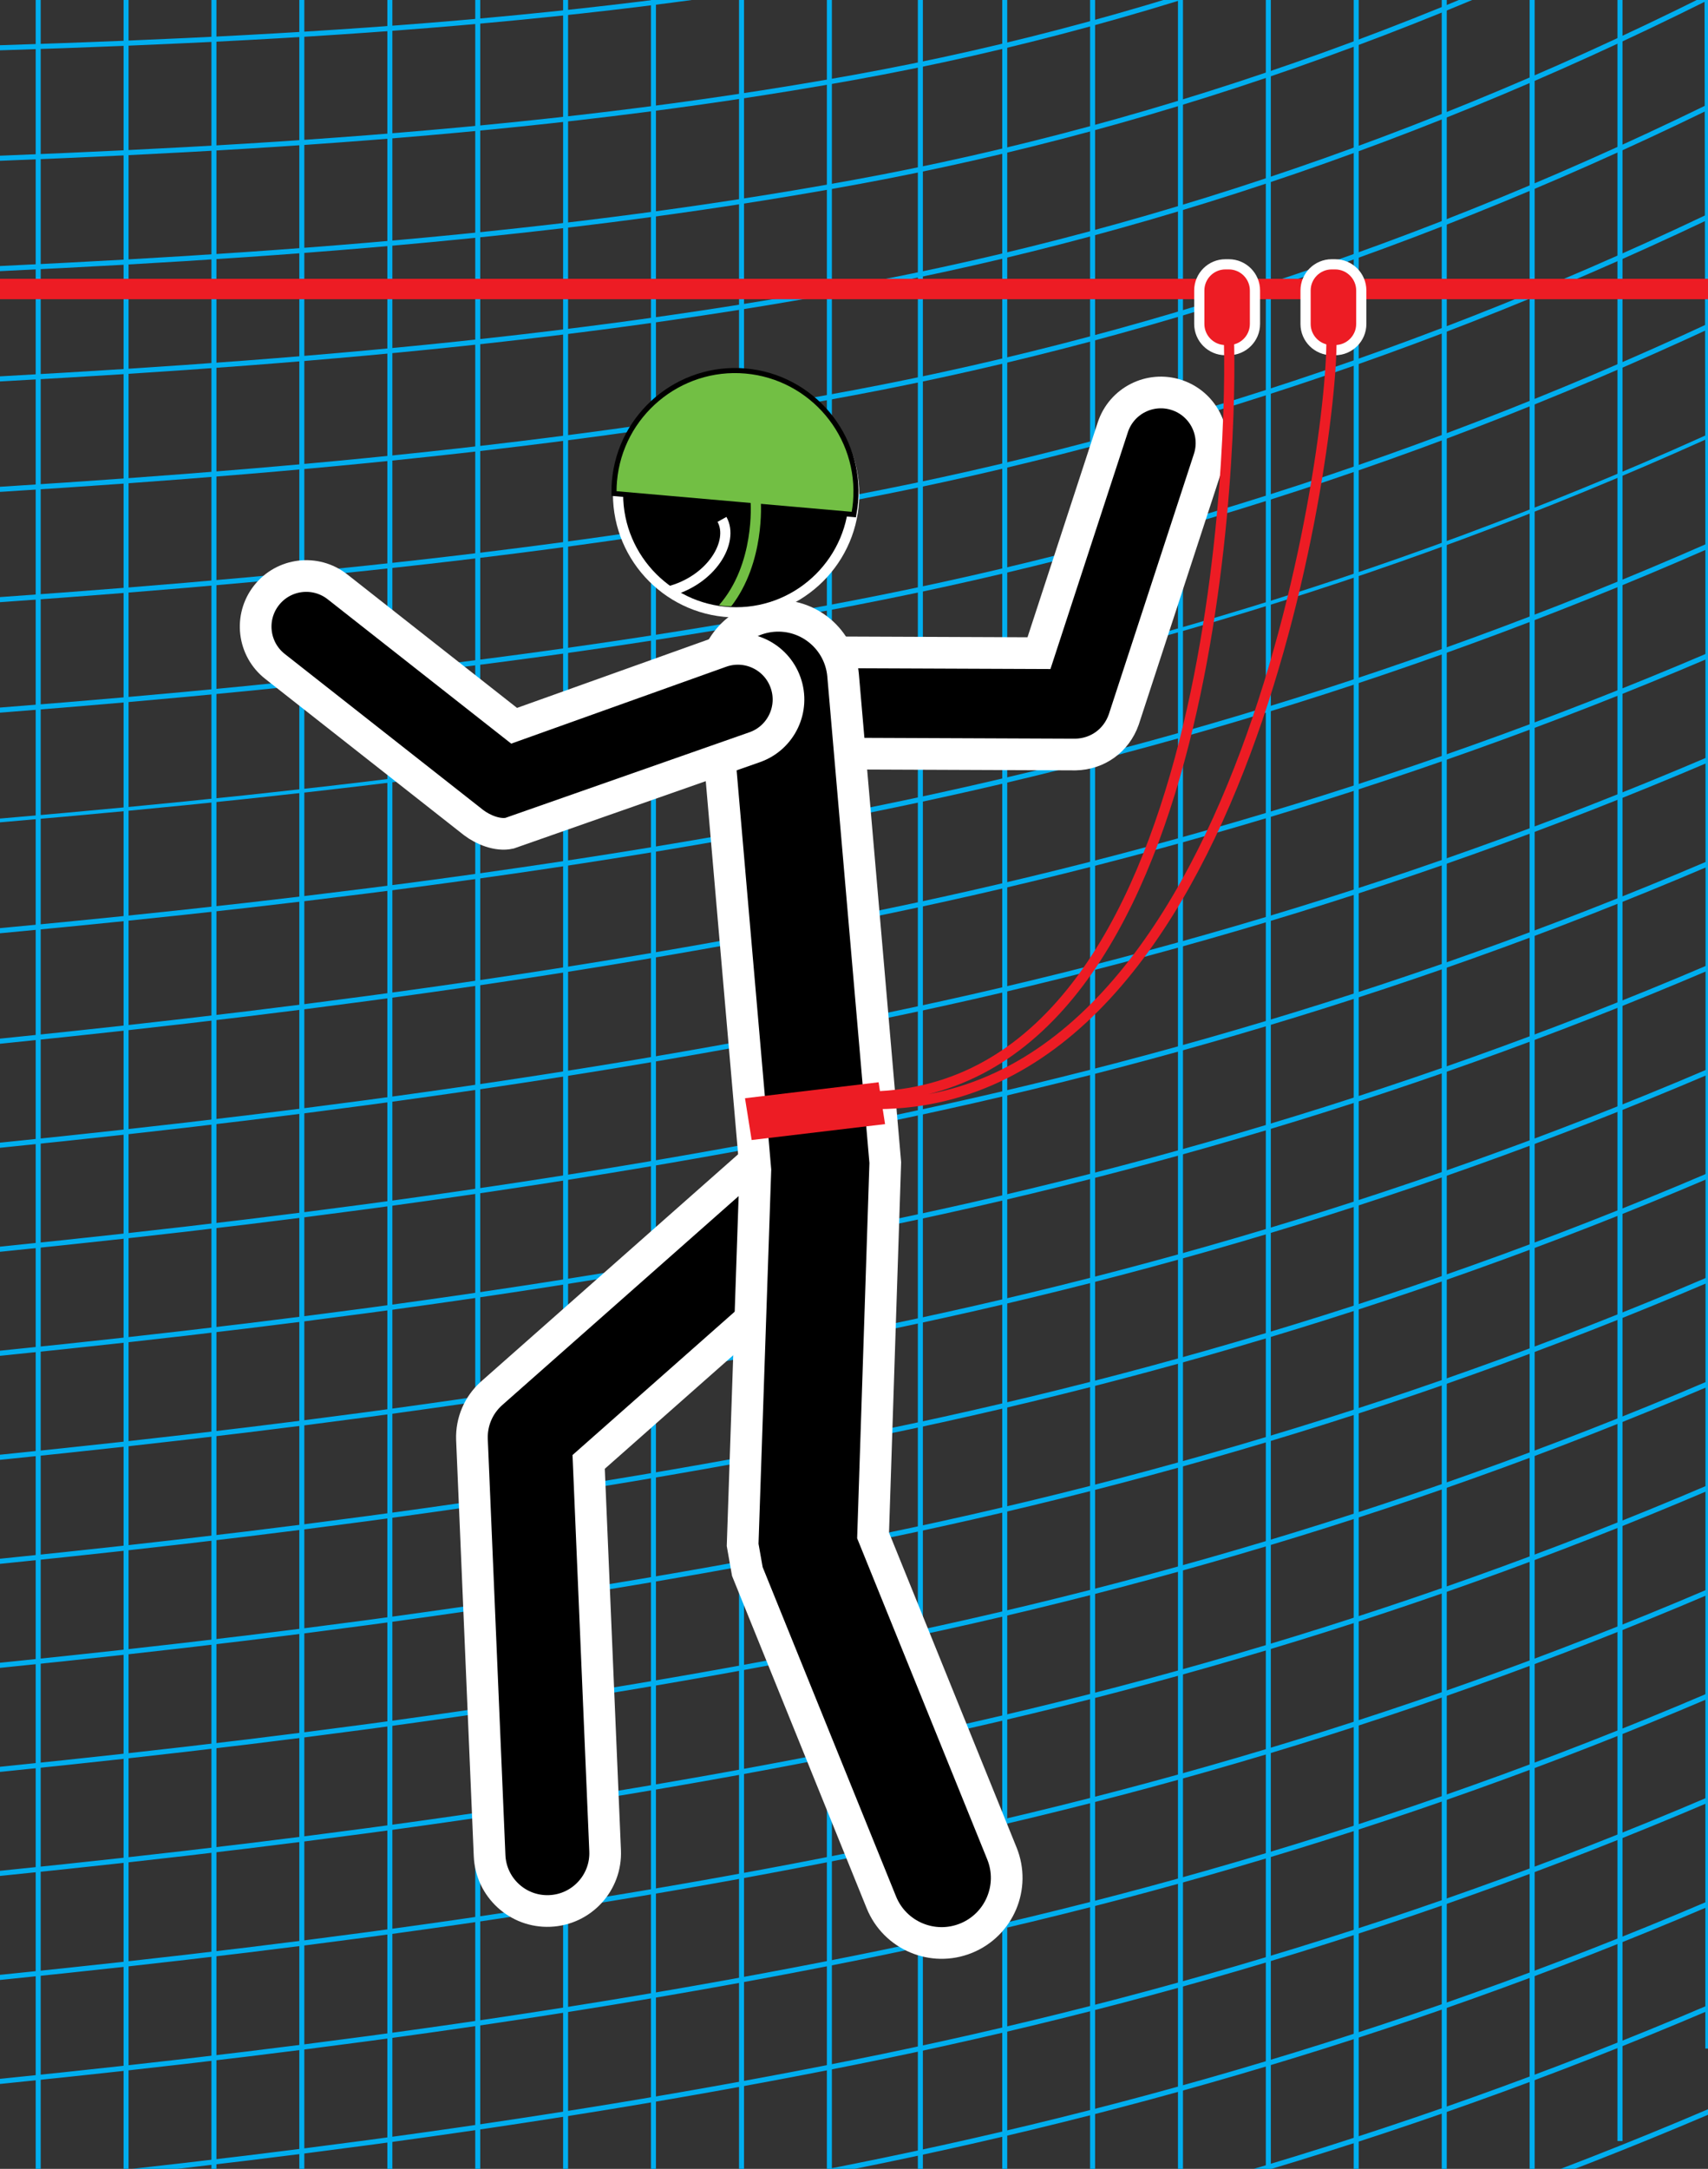 <?xml version="1.0" encoding="utf-8"?>
<!-- Generator: Adobe Illustrator 17.0.0, SVG Export Plug-In . SVG Version: 6.00 Build 0)  -->
<!DOCTYPE svg PUBLIC "-//W3C//DTD SVG 1.1//EN" "http://www.w3.org/Graphics/SVG/1.1/DTD/svg11.dtd">
<svg version="1.1" id="Layer_1" xmlns="http://www.w3.org/2000/svg" xmlns:xlink="http://www.w3.org/1999/xlink" x="0px" y="0px"
	 width="53.931px" height="68.467px" viewBox="3.736 26.137 53.931 68.467" enable-background="new 3.736 26.137 53.931 68.467"
	 xml:space="preserve">
<rect x="3.736" y="26.137" width="53.931" height="68.467" fill="#333333" stroke="none"/>
<g>
	<defs>
		<rect id="SVGID_1_" x="3.311" y="26.137" width="54.774" height="68.467"/>
	</defs>
	<clipPath id="SVGID_2_">
		<use xlink:href="#SVGID_1_"  overflow="visible"/>
	</clipPath>
	<path clip-path="url(#SVGID_2_)" fill="none" stroke="#00AEEF" stroke-width="0.158" stroke-miterlimit="22.926" d="
		M35.461,108.391c0-15.791,0-31.593,0-47.384s0-31.606,0-47.409 M4.942,120.208c0-16.59,0-33.193,0-49.783s0-33.204,0-49.807
		 M38.235,106.869c0-15.791,0-31.606,0-47.397c0-15.803,0-31.618,0-47.433"/>
</g>
<g>
	<defs>
		<rect id="SVGID_3_" x="3.311" y="26.137" width="54.774" height="68.467"/>
	</defs>
	<clipPath id="SVGID_4_">
		<use xlink:href="#SVGID_3_"  overflow="visible"/>
	</clipPath>
	<path clip-path="url(#SVGID_4_)" fill="none" stroke="#00AEEF" stroke-width="0.161" stroke-miterlimit="22.926" d="
		M0.007,27.754c10.226-0.277,20.474-0.676,30.684-2.495c9.934-1.77,19.826-5.453,29.737-11.131"/>
</g>
<g>
	<defs>
		<rect id="SVGID_5_" x="3.311" y="26.137" width="54.774" height="68.467"/>
	</defs>
	<clipPath id="SVGID_6_">
		<use xlink:href="#SVGID_5_"  overflow="visible"/>
	</clipPath>
	<path clip-path="url(#SVGID_6_)" fill="none" stroke="#00AEEF" stroke-width="0.158" stroke-miterlimit="22.926" d="
		M7.717,119.527c0-16.492,0-32.995,0-49.475c0-16.492,0-33.008,0-49.512"/>
</g>
<g>
	<defs>
		<rect id="SVGID_7_" x="3.311" y="26.137" width="54.774" height="68.467"/>
	</defs>
	<clipPath id="SVGID_8_">
		<use xlink:href="#SVGID_7_"  overflow="visible"/>
	</clipPath>
	<path clip-path="url(#SVGID_8_)" fill="none" stroke="#00AEEF" stroke-width="0.158" stroke-miterlimit="22.926" d="
		M41.01,105.218c0-15.921,0-31.855,0-47.777c0-15.921,0-31.868,0-47.789"/>
</g>
<g>
	<defs>
		<rect id="SVGID_9_" x="3.311" y="26.137" width="54.774" height="68.467"/>
	</defs>
	<clipPath id="SVGID_10_">
		<use xlink:href="#SVGID_9_"  overflow="visible"/>
	</clipPath>
	<path clip-path="url(#SVGID_10_)" fill="none" stroke="#00AEEF" stroke-width="0.161" stroke-miterlimit="22.926" d="
		M0.007,31.269c10.226-0.351,20.474-0.844,30.684-2.686c9.926-1.792,19.811-5.399,29.715-10.94"/>
</g>
<g>
	<defs>
		<rect id="SVGID_11_" x="3.311" y="26.137" width="54.774" height="68.467"/>
	</defs>
	<clipPath id="SVGID_12_">
		<use xlink:href="#SVGID_11_"  overflow="visible"/>
	</clipPath>
	<path clip-path="url(#SVGID_12_)" fill="none" stroke="#00AEEF" stroke-width="0.158" stroke-miterlimit="22.926" d="
		M10.491,118.753c0-16.381,0-32.798,0-49.18c0-16.393,0-32.799,0-49.192"/>
</g>
<g>
	<defs>
		<rect id="SVGID_13_" x="3.311" y="26.137" width="54.774" height="68.467"/>
	</defs>
	<clipPath id="SVGID_14_">
		<use xlink:href="#SVGID_13_"  overflow="visible"/>
	</clipPath>
	<path clip-path="url(#SVGID_14_)" fill="none" stroke="#00AEEF" stroke-width="0.158" stroke-miterlimit="22.926" d="
		M43.784,103.261c0-16.005,0-32.022,0-48.027s0-32.034,0-48.051"/>
</g>
<g>
	<defs>
		<rect id="SVGID_15_" x="3.311" y="26.137" width="54.774" height="68.467"/>
	</defs>
	<clipPath id="SVGID_16_">
		<use xlink:href="#SVGID_15_"  overflow="visible"/>
	</clipPath>
	<path clip-path="url(#SVGID_16_)" fill="none" stroke="#00AEEF" stroke-width="0.161" stroke-miterlimit="22.926" d="
		M0.007,34.78c10.226-0.426,20.474-1.017,30.684-2.883c9.932-1.816,19.826-5.351,29.737-10.769"/>
</g>
<g>
	<defs>
		<rect id="SVGID_17_" x="3.311" y="26.137" width="54.774" height="68.467"/>
	</defs>
	<clipPath id="SVGID_18_">
		<use xlink:href="#SVGID_17_"  overflow="visible"/>
	</clipPath>
	<path clip-path="url(#SVGID_18_)" fill="none" stroke="#00AEEF" stroke-width="0.158" stroke-miterlimit="22.926" d="
		M13.266,117.925c0-16.295,0-32.602,0-48.897s0-32.602,0-48.909"/>
</g>
<g>
	<defs>
		<rect id="SVGID_19_" x="3.311" y="26.137" width="54.774" height="68.467"/>
	</defs>
	<clipPath id="SVGID_20_">
		<use xlink:href="#SVGID_19_"  overflow="visible"/>
	</clipPath>
	<path clip-path="url(#SVGID_20_)" fill="none" stroke="#00AEEF" stroke-width="0.158" stroke-miterlimit="22.926" d="
		M46.559,101.567c0-16.161,0-32.348,0-48.509s0-32.347,0-48.521"/>
</g>
<g>
	<defs>
		<rect id="SVGID_21_" x="3.311" y="26.137" width="54.774" height="68.467"/>
	</defs>
	<clipPath id="SVGID_22_">
		<use xlink:href="#SVGID_21_"  overflow="visible"/>
	</clipPath>
	<path clip-path="url(#SVGID_22_)" fill="none" stroke="#00AEEF" stroke-width="0.161" stroke-miterlimit="22.926" d="
		M0.007,38.29c10.226-0.5,20.475-1.179,30.684-3.075c9.931-1.844,19.826-5.302,29.737-10.59"/>
</g>
<g>
	<defs>
		<rect id="SVGID_23_" x="3.311" y="26.137" width="54.774" height="68.467"/>
	</defs>
	<clipPath id="SVGID_24_">
		<use xlink:href="#SVGID_23_"  overflow="visible"/>
	</clipPath>
	<path clip-path="url(#SVGID_24_)" fill="none" stroke="#00AEEF" stroke-width="0.158" stroke-miterlimit="22.926" d="
		M16.046,116.954c0-16.184,0-32.405,0-48.602c0-16.196,0-32.405,0-48.614"/>
</g>
<g>
	<defs>
		<rect id="SVGID_25_" x="3.311" y="26.137" width="54.774" height="68.467"/>
	</defs>
	<clipPath id="SVGID_26_">
		<use xlink:href="#SVGID_25_"  overflow="visible"/>
	</clipPath>
	<path clip-path="url(#SVGID_26_)" fill="none" stroke="#00AEEF" stroke-width="0.158" stroke-miterlimit="22.926" d="
		M49.339,104.826c0-17.178,0-34.357,0-51.535c0-17.179,0-34.383,0-51.575"/>
</g>
<g>
	<defs>
		<rect id="SVGID_27_" x="3.311" y="26.137" width="54.774" height="68.467"/>
	</defs>
	<clipPath id="SVGID_28_">
		<use xlink:href="#SVGID_27_"  overflow="visible"/>
	</clipPath>
	<path clip-path="url(#SVGID_28_)" fill="none" stroke="#00AEEF" stroke-width="0.161" stroke-miterlimit="22.926" d="
		M0.007,41.806c10.226-0.58,20.474-1.352,30.684-3.272c9.93-1.867,19.826-5.249,29.737-10.406"/>
</g>
<g>
	<defs>
		<rect id="SVGID_29_" x="3.311" y="26.137" width="54.774" height="68.467"/>
	</defs>
	<clipPath id="SVGID_30_">
		<use xlink:href="#SVGID_29_"  overflow="visible"/>
	</clipPath>
	<path clip-path="url(#SVGID_30_)" fill="none" stroke="#00AEEF" stroke-width="0.158" stroke-miterlimit="22.926" d="
		M18.821,115.967c0-16.11,0-32.233,0-48.344c0-16.11,0-32.233,0-48.356"/>
</g>
<g>
	<defs>
		<rect id="SVGID_31_" x="3.311" y="26.137" width="54.774" height="68.467"/>
	</defs>
	<clipPath id="SVGID_32_">
		<use xlink:href="#SVGID_31_"  overflow="visible"/>
	</clipPath>
	<path clip-path="url(#SVGID_32_)" fill="none" stroke="#00AEEF" stroke-width="0.159" stroke-miterlimit="22.926" d="
		M52.114,96.367c0-16.252,0-32.528,0-48.78c0-15.847,0-30.881,0-47.587"/>
</g>
<g>
	<defs>
		<rect id="SVGID_33_" x="3.311" y="26.137" width="54.774" height="68.467"/>
	</defs>
	<clipPath id="SVGID_34_">
		<use xlink:href="#SVGID_33_"  overflow="visible"/>
	</clipPath>
	<path clip-path="url(#SVGID_34_)" fill="none" stroke="#00AEEF" stroke-width="0.161" stroke-miterlimit="22.926" d="
		M0.007,45.316c10.226-0.654,20.474-1.519,30.684-3.463c9.923-1.889,19.814-5.197,29.72-10.218"/>
</g>
<g>
	<defs>
		<rect id="SVGID_35_" x="3.311" y="26.137" width="54.774" height="68.467"/>
	</defs>
	<clipPath id="SVGID_36_">
		<use xlink:href="#SVGID_35_"  overflow="visible"/>
	</clipPath>
	<path clip-path="url(#SVGID_36_)" fill="none" stroke="#00AEEF" stroke-width="0.158" stroke-miterlimit="22.926" d="
		M21.595,114.876c0-16.025,0-32.073,0-48.098c0-16.024,0-32.073,0-48.11"/>
</g>
<g>
	<defs>
		<rect id="SVGID_37_" x="3.311" y="26.137" width="54.774" height="68.467"/>
	</defs>
	<clipPath id="SVGID_38_">
		<use xlink:href="#SVGID_37_"  overflow="visible"/>
	</clipPath>
	<path clip-path="url(#SVGID_38_)" fill="none" stroke="#00AEEF" stroke-width="0.159" stroke-miterlimit="22.926" d="
		M54.888,93.725c0-16.439,0-32.878,0-49.304c0-14.629,0-29.279,0-43.921"/>
</g>
<g>
	<defs>
		<rect id="SVGID_39_" x="3.311" y="26.137" width="54.774" height="68.467"/>
	</defs>
	<clipPath id="SVGID_40_">
		<use xlink:href="#SVGID_39_"  overflow="visible"/>
	</clipPath>
	<path clip-path="url(#SVGID_40_)" fill="none" stroke="#00AEEF" stroke-width="0.161" stroke-miterlimit="22.926" d="
		M0.007,48.831c10.226-0.728,20.474-1.69,30.684-3.66c10.007-1.931,19.985-5.205,29.977-10.167"/>
</g>
<g>
	<defs>
		<rect id="SVGID_41_" x="3.311" y="26.137" width="54.774" height="68.467"/>
	</defs>
	<clipPath id="SVGID_42_">
		<use xlink:href="#SVGID_41_"  overflow="visible"/>
	</clipPath>
	<path clip-path="url(#SVGID_42_)" fill="none" stroke="#00AEEF" stroke-width="0.158" stroke-miterlimit="22.926" d="
		M24.369,113.729c0-15.963,0-31.926,0-47.888c0-15.951,0-31.938,0-47.901"/>
</g>
<g>
	<defs>
		<rect id="SVGID_43_" x="3.311" y="26.137" width="54.774" height="68.467"/>
	</defs>
	<clipPath id="SVGID_44_">
		<use xlink:href="#SVGID_43_"  overflow="visible"/>
	</clipPath>
	<path clip-path="url(#SVGID_44_)" fill="none" stroke="#00AEEF" stroke-width="0.159" stroke-miterlimit="22.926" d="
		M57.662,90.805c0-16.305,0.018-32.634,0-48.938C57.647,28.482,57.6,14.233,57.63,0.53"/>
</g>
<g>
	<defs>
		<rect id="SVGID_45_" x="3.311" y="26.137" width="54.774" height="68.467"/>
	</defs>
	<clipPath id="SVGID_46_">
		<use xlink:href="#SVGID_45_"  overflow="visible"/>
	</clipPath>
	<path clip-path="url(#SVGID_46_)" fill="none" stroke="#00AEEF" stroke-width="0.119" stroke-miterlimit="22.926" d="
		M0.007,52.342c10.226-0.803,20.474-1.854,30.684-3.851c10.246-2.004,20.464-5.304,30.697-10.331"/>
</g>
<g>
	<defs>
		<rect id="SVGID_47_" x="3.311" y="26.137" width="54.774" height="68.467"/>
	</defs>
	<clipPath id="SVGID_48_">
		<use xlink:href="#SVGID_47_"  overflow="visible"/>
	</clipPath>
	<path clip-path="url(#SVGID_48_)" fill="none" stroke="#00AEEF" stroke-width="0.158" stroke-miterlimit="22.926" d="
		M27.15,112.5c0-15.889,0-31.79,0-47.679c0-15.902,0-31.815,0-47.716"/>
</g>
<g>
	<defs>
		<rect id="SVGID_49_" x="3.311" y="26.137" width="54.774" height="68.467"/>
	</defs>
	<clipPath id="SVGID_50_">
		<use xlink:href="#SVGID_49_"  overflow="visible"/>
	</clipPath>
	<path clip-path="url(#SVGID_50_)" fill="none" stroke="#00AEEF" stroke-width="0.161" stroke-miterlimit="22.926" d="
		M0.007,55.852c10.226-0.883,20.473-2.022,30.684-4.042c9.925-1.964,19.826-5.056,29.737-9.687"/>
</g>
<g>
	<defs>
		<rect id="SVGID_51_" x="3.311" y="26.137" width="54.774" height="68.467"/>
	</defs>
	<clipPath id="SVGID_52_">
		<use xlink:href="#SVGID_51_"  overflow="visible"/>
	</clipPath>
	<path clip-path="url(#SVGID_52_)" fill="none" stroke="#00AEEF" stroke-width="0.158" stroke-miterlimit="22.926" d="
		M29.924,111.202c0-15.84,0-31.717,0-47.557c0-15.852,0-31.729,0-47.581"/>
</g>
<g>
	<defs>
		<rect id="SVGID_53_" x="3.311" y="26.137" width="54.774" height="68.467"/>
	</defs>
	<clipPath id="SVGID_54_">
		<use xlink:href="#SVGID_53_"  overflow="visible"/>
	</clipPath>
	<path clip-path="url(#SVGID_54_)" fill="none" stroke="#00AEEF" stroke-width="0.161" stroke-miterlimit="22.926" d="
		M0.007,59.368c10.226-0.957,20.472-2.197,30.684-4.245c9.936-1.992,19.852-5.01,29.776-9.52 M0.007,62.652
		c10.226-0.957,20.472-2.197,30.684-4.245c9.936-1.992,19.852-5.01,29.776-9.52 M0.007,65.935
		c10.226-0.957,20.472-2.197,30.684-4.245c9.936-1.992,19.852-5.01,29.776-9.52 M0.007,69.219
		c10.226-0.957,20.472-2.197,30.684-4.245c9.936-1.992,19.852-5.01,29.776-9.52 M0.007,72.503
		c10.226-0.957,20.472-2.198,30.684-4.245c9.936-1.992,19.852-5.01,29.776-9.52 M0.007,75.787
		c10.226-0.958,20.472-2.197,30.684-4.245c9.936-1.992,19.852-5.01,29.776-9.52 M0.007,79.07
		c10.226-0.957,20.472-2.198,30.684-4.245c9.936-1.992,19.852-5.01,29.776-9.52 M0.007,82.354
		c10.226-0.957,20.472-2.197,30.684-4.245c9.936-1.992,19.852-5.01,29.776-9.52 M0.007,85.638
		c10.226-0.957,20.472-2.197,30.684-4.245c9.936-1.992,19.852-5.01,29.776-9.52 M0.007,88.922
		c10.226-0.957,20.472-2.197,30.684-4.245c9.936-1.992,19.852-5.01,29.776-9.52 M0.007,92.205
		c10.226-0.957,20.472-2.197,30.684-4.245c9.936-1.992,19.852-5.01,29.776-9.52 M0.007,95.489
		c10.226-0.958,20.472-2.197,30.684-4.245c9.936-1.992,19.852-5.01,29.776-9.52 M0.007,98.773
		c10.226-0.957,20.472-2.197,30.684-4.245c9.936-1.992,19.852-5.01,29.776-9.52 M0.007,102.057
		c10.226-0.957,20.472-2.197,30.684-4.245c9.936-1.992,19.852-5.01,29.776-9.52 M0.007,105.341
		c10.226-0.958,20.472-2.197,30.684-4.245c9.936-1.992,19.852-5.01,29.776-9.52"/>
</g>
<g>
	<defs>
		<rect id="SVGID_55_" x="3.311" y="26.137" width="54.774" height="68.467"/>
	</defs>
	<clipPath id="SVGID_56_">
		<use xlink:href="#SVGID_55_"  overflow="visible"/>
	</clipPath>
	<path clip-path="url(#SVGID_56_)" fill="none" stroke="#00AEEF" stroke-width="0.159" stroke-miterlimit="22.926" d="
		M32.797,109.725c0-15.815,0-31.643,0-47.458s0-31.655,0-47.483"/>
</g>
<line fill="none" stroke="#ED1C24" stroke-width="0.644" stroke-miterlimit="22.926" x1="3.736" y1="35.26" x2="57.68" y2="35.26"/>
<path stroke="#FFFFFF" stroke-width="1" stroke-miterlimit="22.926" d="M30.954,64.659l-8.631,7.628l0.52,12.274
	c0.043,1.007-0.74,1.859-1.747,1.901c-1.007,0.043-1.859-0.739-1.901-1.747l-0.557-13.143c-0.018-0.552,0.205-1.076,0.615-1.445
	l9.283-8.204c0.755-0.668,1.909-0.597,2.577,0.159C31.781,62.838,31.71,63.992,30.954,64.659L30.954,64.659z"/>
<path stroke="#FFFFFF" stroke-width="1" stroke-miterlimit="22.926" d="M29.038,46.726l7.504,0.03l2.331-7.128
	c0.274-0.839,1.176-1.296,2.015-1.022c0.839,0.274,1.296,1.176,1.022,2.015l-2.692,8.234c-0.234,0.661-0.824,1.087-1.525,1.101
	l-8.667-0.035c-0.882-0.003-1.595-0.721-1.591-1.604C27.438,47.435,28.156,46.723,29.038,46.726L29.038,46.726z"/>
<path stroke="#FFFFFF" stroke-width="1" stroke-miterlimit="22.926" d="M30.357,47.454l1.332,15.384l-0.385,11.77
	l4.068,10.039c0.426,1.051-0.081,2.249-1.132,2.675s-2.249-0.081-2.675-1.132l-4.231-10.443l-0.149-0.841l0.203-5.98l0.199-5.857
	L26.93,55.5l-0.666-7.692c-0.098-1.13,0.739-2.126,1.869-2.224C29.264,45.487,30.259,46.324,30.357,47.454L30.357,47.454z"/>
<path stroke="#FFFFFF" stroke-width="1" stroke-miterlimit="22.926" d="M27.574,49.722l-7.751,2.718
	c-0.379,0.082-0.84-0.112-1.133-0.335l-6.271-4.931c-0.694-0.545-0.814-1.55-0.269-2.243c0.545-0.694,1.55-0.814,2.243-0.268
	l5.577,4.385l6.527-2.334c0.831-0.297,1.745,0.135,2.042,0.966C28.837,48.51,28.405,49.425,27.574,49.722L27.574,49.722z"/>
<path fill="none" stroke="#FFFFFF" stroke-width="0.644" stroke-miterlimit="22.926" d="M42.428,34.642h0.109
	c0.365,0,0.664,0.299,0.664,0.664v1.059c0,0.365-0.299,0.664-0.664,0.664h-0.109c-0.365,0-0.663-0.298-0.663-0.664v-1.059
	C41.765,34.94,42.063,34.642,42.428,34.642L42.428,34.642z"/>
<path fill="#ED1C24" d="M42.428,34.642h0.109c0.365,0,0.664,0.299,0.664,0.664v1.059c0,0.365-0.299,0.664-0.664,0.664h-0.109
	c-0.365,0-0.663-0.298-0.663-0.664v-1.059C41.765,34.94,42.063,34.642,42.428,34.642L42.428,34.642z"/>
<path fill="none" stroke="#FFFFFF" stroke-width="0.644" stroke-miterlimit="22.926" d="M45.785,34.642h0.109
	c0.365,0,0.664,0.299,0.664,0.664v1.059c0,0.365-0.299,0.664-0.664,0.664h-0.109c-0.365,0-0.664-0.298-0.664-0.664v-1.059
	C45.121,34.94,45.42,34.642,45.785,34.642L45.785,34.642z"/>
<path fill="#ED1C24" d="M45.785,34.642h0.109c0.365,0,0.664,0.299,0.664,0.664v1.059c0,0.365-0.299,0.664-0.664,0.664h-0.109
	c-0.365,0-0.664-0.298-0.664-0.664v-1.059C45.121,34.94,45.42,34.642,45.785,34.642L45.785,34.642z"/>
<polygon fill="#ED1C24" points="27.26,60.806 31.478,60.302 31.682,61.623 27.47,62.125 "/>
<path fill="none" stroke="#FFFFFF" stroke-width="0.644" stroke-miterlimit="22.926" d="M26.979,38.172
	c1.964,0,3.567,1.602,3.567,3.567s-1.602,3.567-3.567,3.567s-3.567-1.602-3.567-3.567C23.412,39.774,25.014,38.172,26.979,38.172
	L26.979,38.172z"/>
<path d="M26.979,38.172c1.964,0,3.567,1.602,3.567,3.567s-1.602,3.567-3.567,3.567s-3.567-1.602-3.567-3.567
	C23.412,39.774,25.014,38.172,26.979,38.172L26.979,38.172z"/>
<path fill="none" stroke="#000000" stroke-width="0.322" stroke-miterlimit="22.926" d="M27.271,37.929
	c2.052,0.18,3.579,2.001,3.399,4.053c-0.009,0.105-0.023,0.209-0.041,0.312l-7.425-0.651c0-0.104,0.005-0.209,0.014-0.314
	C23.398,39.276,25.219,37.749,27.271,37.929L27.271,37.929z"/>
<path fill="#72BF44" d="M27.271,37.929c2.052,0.18,3.579,2.001,3.399,4.053c-0.009,0.105-0.023,0.209-0.041,0.312l-7.425-0.651
	c0-0.104,0.005-0.209,0.014-0.314C23.398,39.276,25.219,37.749,27.271,37.929L27.271,37.929z"/>
<path fill="#72BF44" d="M26.438,45.242c1.143-1.297,0.999-3.243,0.999-3.248l0.322-0.019c0,0.006,0.141,1.91-0.933,3.301
	C26.687,45.277,26.556,45.267,26.438,45.242L26.438,45.242z"/>
<path fill="none" stroke="#FFFFFF" stroke-width="0.322" stroke-miterlimit="22.926" d="M24.834,44.811
	c1.374-0.35,2.091-1.577,1.699-2.278"/>
<path fill="none" stroke="#ED1C24" stroke-width="0.322" stroke-miterlimit="22.926" d="M31.467,60.989
	c11.724-0.093,14.435-21.434,14.305-24.248 M31.495,60.743c10.813-0.548,11.17-21.171,11.04-23.984"/>
</svg>
